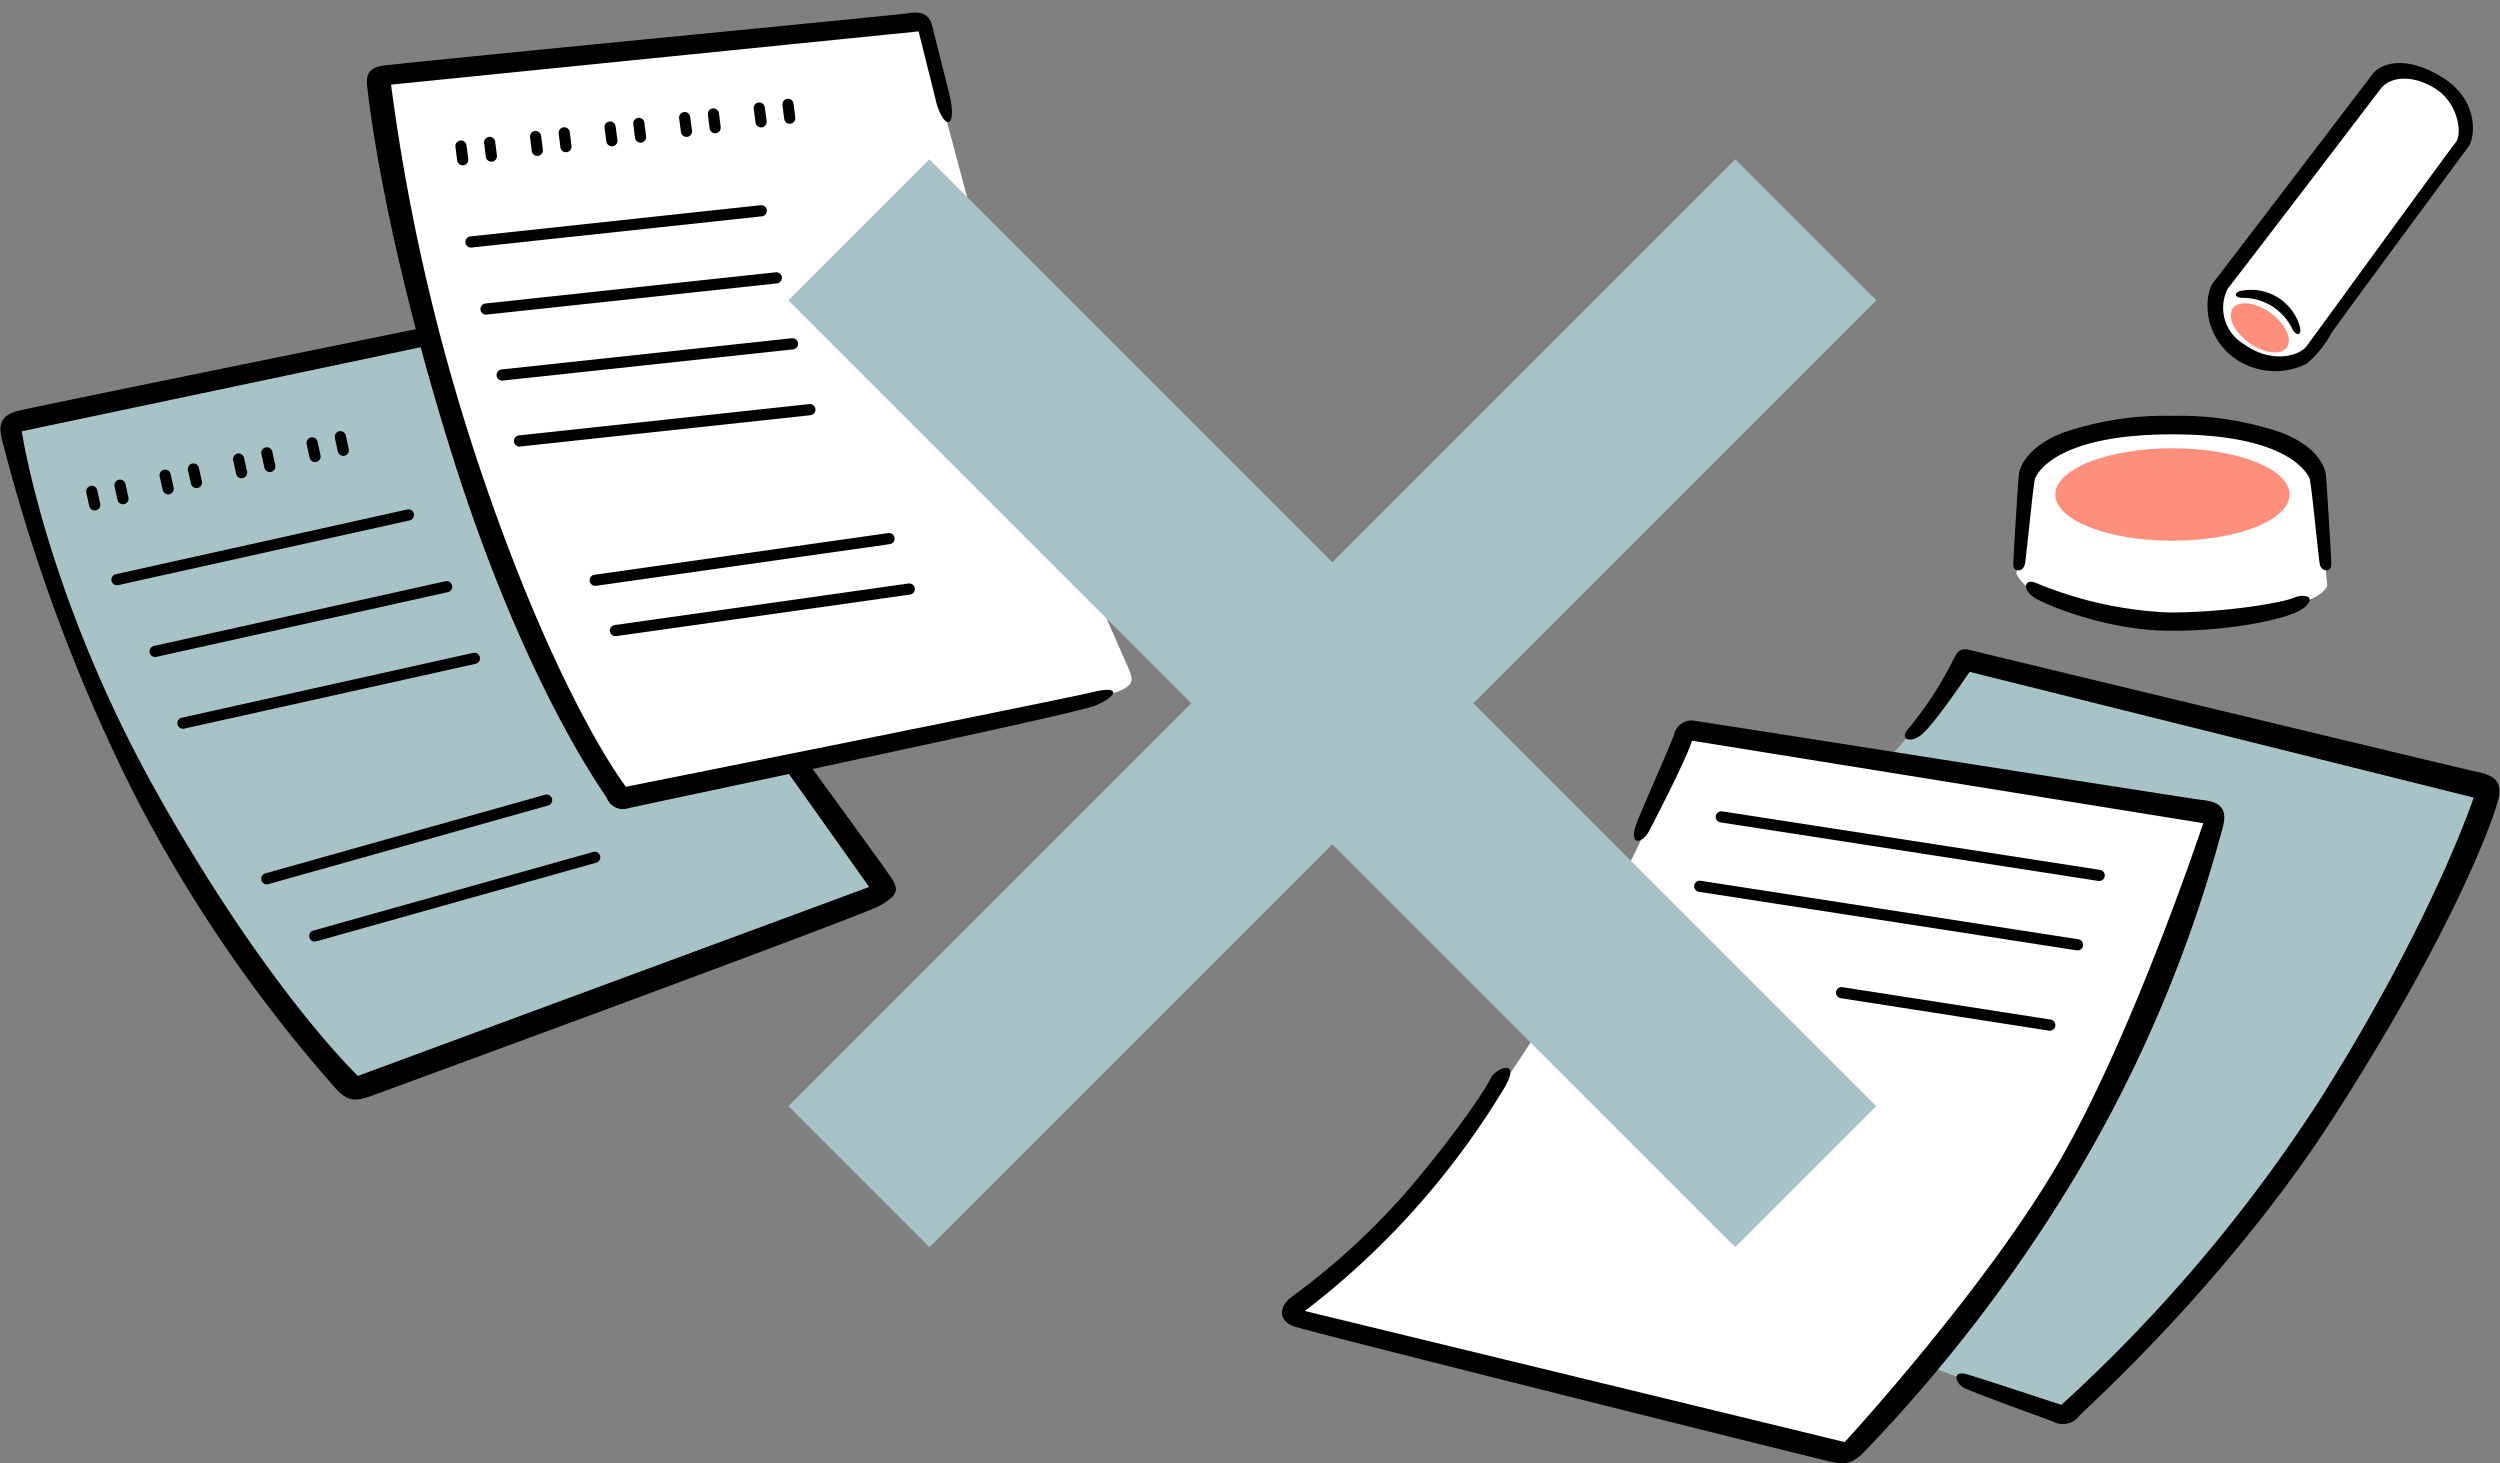 <svg xmlns="http://www.w3.org/2000/svg" viewBox="0 0 246 144"><rect x="0" y="0" width="246" height="144" fill="#808080" stroke="none"/><defs><style>.cls-1{fill:#a8c3c7;}.cls-2{fill:#fff;}.cls-3{fill:#ff8f7d;}.cls-4{fill:none;stroke:#000;stroke-linecap:round;stroke-linejoin:round;stroke-width:1.1px;}</style></defs><g id="レイヤー_7" data-name="レイヤー 7"><path class="cls-1" d="M185.31,75.22s6.68-7.29,8.2-10.32c7.74,1.82,50.68,12.9,50.68,12.9s-3.79,14.42-18.51,36-22.76,25.64-22.76,25.64l-13.06-5s13.51-16.84,19.73-30.95,8-23.38,8-23.38Z"/><path class="cls-1" d="M42.35,33.33,1.07,42S6.84,66.87,15.8,81.14a258.18,258.18,0,0,0,18.81,26L87.12,87.81l-8.8-12.44L61.17,78.56S50.7,65.81,42.35,33.33Z"/><path class="cls-2" d="M90.61,2.3S97.9,30,101,40.43s10,25,10.24,25.83.35,1.48-2.84,2.28-47.2,10-47.2,10-10.39-13-16.31-36.2S37.57,7.65,37.57,7.65Z"/><path class="cls-2" d="M233.91,7.76,218,28.36s-.34,5.12,2.73,6.6a7.4,7.4,0,0,0,6.26.35l.45-.35,15.14-21.17s.34-3.87-2.5-5.57S235.05,7.08,233.91,7.76Z"/><ellipse class="cls-3" cx="222.36" cy="32.25" rx="1.81" ry="3.28" transform="translate(65.77 193.39) rotate(-54.07)"/><path class="cls-2" d="M229,57.61l-1-10.7s-2.27-5.23-13.88-5.23-14.8,3.87-14.91,6.71-.8,8.09-.8,8.09,2.16,4.55,12.52,4.78S228.56,59.32,229,57.61Z"/><path class="cls-2" d="M166,72l51.68,8.11s-1.83,13.06-13.43,34.11-22.88,29.14-22.88,29.14l-54.07-13.66.23-1a110.72,110.72,0,0,0,24.24-28C162.21,83.22,166,72,166,72Z"/><path d="M92.21,10.38,90.39,3.09,38.48,8.33a200,200,0,0,0,9.34,39.5c7.39,21.39,13.77,29.59,13.77,29.59s43.25-8.65,46-9.33,2.39.45.12,1.36S63,79.24,61.87,79.52a1.71,1.71,0,0,1-2.16-1C59.26,77.76,51.38,67,44.25,44c-6.67-21.51-8-34.52-8.12-35.51s.08-1.75,1.37-2,50.68-5,51.67-5.16,2.2-.31,2.58,1.29S93.38,9,93.57,10C94,12.54,93,12.69,92.21,10.38Z"/><path d="M41.75,34.09,2.14,42.44S4.57,58.68,15.49,78.1s19.73,27.77,19.73,27.77L85.53,87.28,77.18,75.52l2.35-.45s7.29,10,8.12,11.23.76,1.82-1.21,2.88-47,17.6-49.09,18.36-2.89,1.14-4.33-.45A141.3,141.3,0,0,1,13.14,78,172.67,172.67,0,0,1,.24,43.42c-.61-2.12.3-2.65,1.59-3s39.54-8.12,39.54-8.12Z"/><path d="M148,107.09A78.84,78.84,0,0,1,128.4,129l53.12,12.9s14.26-15.48,21.47-28.23S216.8,81,216.8,81l-50.31-8.12c-.6,2-4.25,8.95-4.25,8.95-.83,1.37-2.05,1.29-1.13-1s3.49-8,3.64-8.65a1.8,1.8,0,0,1,1.74-1.29c.76.08,48.79,7.67,50.16,7.82s2.58.53,2.12,2.5a133.82,133.82,0,0,1-14.64,34.68,152.1,152.1,0,0,1-20.72,27c-1.29,1.29-2,1.22-3.41.91s-51.14-12.74-52.66-13.28-1.52-1.82-.38-2.8a70.16,70.16,0,0,0,11.46-10.47c5.16-6.07,7.81-10.17,8.27-11.16S149.8,104.05,148,107.09Z"/><path d="M193.58,135.24c1.91.57,9.26,3,9.26,3A152.44,152.44,0,0,0,228.41,108c11.08-17.61,15-29.52,15-29.52L193.81,66.11s-3.57,5.31-4.78,6.22-2.2.31-1.14-.75a35.24,35.24,0,0,0,4.17-6.38c.54-1.06.69-1.52,1.9-1.21S242.07,75.6,243.51,75.9s2.81.68,2.35,2.66-4.32,12.81-16.16,31.26c-10.47,16.31-24.28,28.61-25.12,29.52a2,2,0,0,1-2.58.53c-1-.38-8-2.89-8.8-3.34S192.06,134.78,193.58,135.24Z"/><path d="M200.41,57.39a38.22,38.22,0,0,0,13.05,2.88c5.69,0,11.23-1,12.22-1.44s2.43-.15,1,1-8.12,2.43-14.19,2.21C206.79,61.8,201,59.44,200,58.68S199.2,56.86,200.41,57.39Z"/><path d="M213.84,40.92a30.9,30.9,0,0,1,10.7,1.67c3.49,1.37,4.25,3.34,4.33,4.17s.53,8.05.53,8.81-1,.75-1.14-.08-.84-8.12-1-8.42-1.82-4.33-13.5-4.33-13.36,4-13.51,4.33-.84,7.58-1,8.42-1.14.83-1.14.08.46-8,.54-8.81.83-2.8,4.32-4.17a30.9,30.9,0,0,1,10.7-1.67Z"/><ellipse class="cls-3" cx="213.77" cy="48.66" rx="11.53" ry="4.55"/><path d="M240.32,7.61c-3.71-2.28-6-1.29-6.75-.46,0,0-15.1,19.81-15.78,20.64s-1.29,4.4,1.52,7a6.9,6.9,0,0,0,7.66,1,10.19,10.19,0,0,0,2.43-3c.6-.91,12.86-17.5,13.5-18.36S244,9.89,240.32,7.61Zm1.29,6.45c-.75.91-13.88,19-14.64,20s-3.49,1.75-6.22-.23a4.14,4.14,0,0,1-1.52-5.46c.53-.61,15.1-19.73,15.1-19.73,1-1.14,3.11-1.29,5.31.08S242.37,13.15,241.61,14.06Z"/><path d="M220.75,29.31a5.39,5.39,0,0,1,4.82,3.07c.35.7,1,.71.72-.3a5,5,0,0,0-5.62-3.49C219.76,28.7,219.8,29.34,220.75,29.31Z"/><rect class="cls-1" x="121.28" y="3.31" width="19.63" height="131.76" transform="translate(-10.53 112.97) rotate(-45)"/><rect class="cls-1" x="121.28" y="3.31" width="19.63" height="131.76" transform="translate(174.88 210.82) rotate(-135)"/><line class="cls-4" x1="46.34" y1="23.81" x2="74.91" y2="20.74"/><line class="cls-4" x1="11.51" y1="57.04" x2="40.19" y2="50.67"/><line class="cls-4" x1="15.26" y1="64.1" x2="43.95" y2="57.73"/><line class="cls-4" x1="18" y1="71.16" x2="46.68" y2="64.78"/><line class="cls-4" x1="26.25" y1="86.47" x2="53.79" y2="78.73"/><line class="cls-4" x1="30.97" y1="92.1" x2="58.52" y2="84.36"/><line class="cls-4" x1="47.82" y1="30.41" x2="76.39" y2="27.34"/><line class="cls-4" x1="49.41" y1="36.9" x2="77.98" y2="33.83"/><line class="cls-4" x1="51.12" y1="43.39" x2="79.69" y2="40.31"/><line class="cls-4" x1="60.56" y1="62.05" x2="89.47" y2="57.96"/><line class="cls-4" x1="58.57" y1="57.1" x2="87.48" y2="53"/><line class="cls-4" x1="45.36" y1="14.37" x2="45.53" y2="15.72"/><line class="cls-4" x1="48.18" y1="14.01" x2="48.35" y2="15.36"/><line class="cls-4" x1="52.7" y1="13.43" x2="52.87" y2="14.79"/><line class="cls-4" x1="55.52" y1="13.07" x2="55.69" y2="14.43"/><line class="cls-4" x1="60.03" y1="12.5" x2="60.21" y2="13.85"/><line class="cls-4" x1="62.86" y1="12.14" x2="63.03" y2="13.49"/><line class="cls-4" x1="67.37" y1="11.57" x2="67.55" y2="12.92"/><line class="cls-4" x1="70.2" y1="11.21" x2="70.37" y2="12.56"/><line class="cls-4" x1="74.71" y1="10.63" x2="74.89" y2="11.99"/><line class="cls-4" x1="77.54" y1="10.27" x2="77.71" y2="11.63"/><line class="cls-4" x1="9.03" y1="48.35" x2="9.32" y2="49.68"/><line class="cls-4" x1="11.81" y1="47.74" x2="12.1" y2="49.07"/><line class="cls-4" x1="16.25" y1="46.76" x2="16.55" y2="48.1"/><line class="cls-4" x1="19.03" y1="46.15" x2="19.33" y2="47.48"/><line class="cls-4" x1="23.48" y1="45.17" x2="23.77" y2="46.51"/><line class="cls-4" x1="26.26" y1="44.56" x2="26.55" y2="45.9"/><line class="cls-4" x1="30.71" y1="43.58" x2="31" y2="44.92"/><line class="cls-4" x1="33.49" y1="42.97" x2="33.78" y2="44.31"/><line class="cls-4" x1="169.38" y1="80.38" x2="206.56" y2="86.14"/><line class="cls-4" x1="167.25" y1="87.21" x2="204.43" y2="92.97"/><line class="cls-4" x1="181.21" y1="97.68" x2="201.7" y2="100.87"/></g></svg>